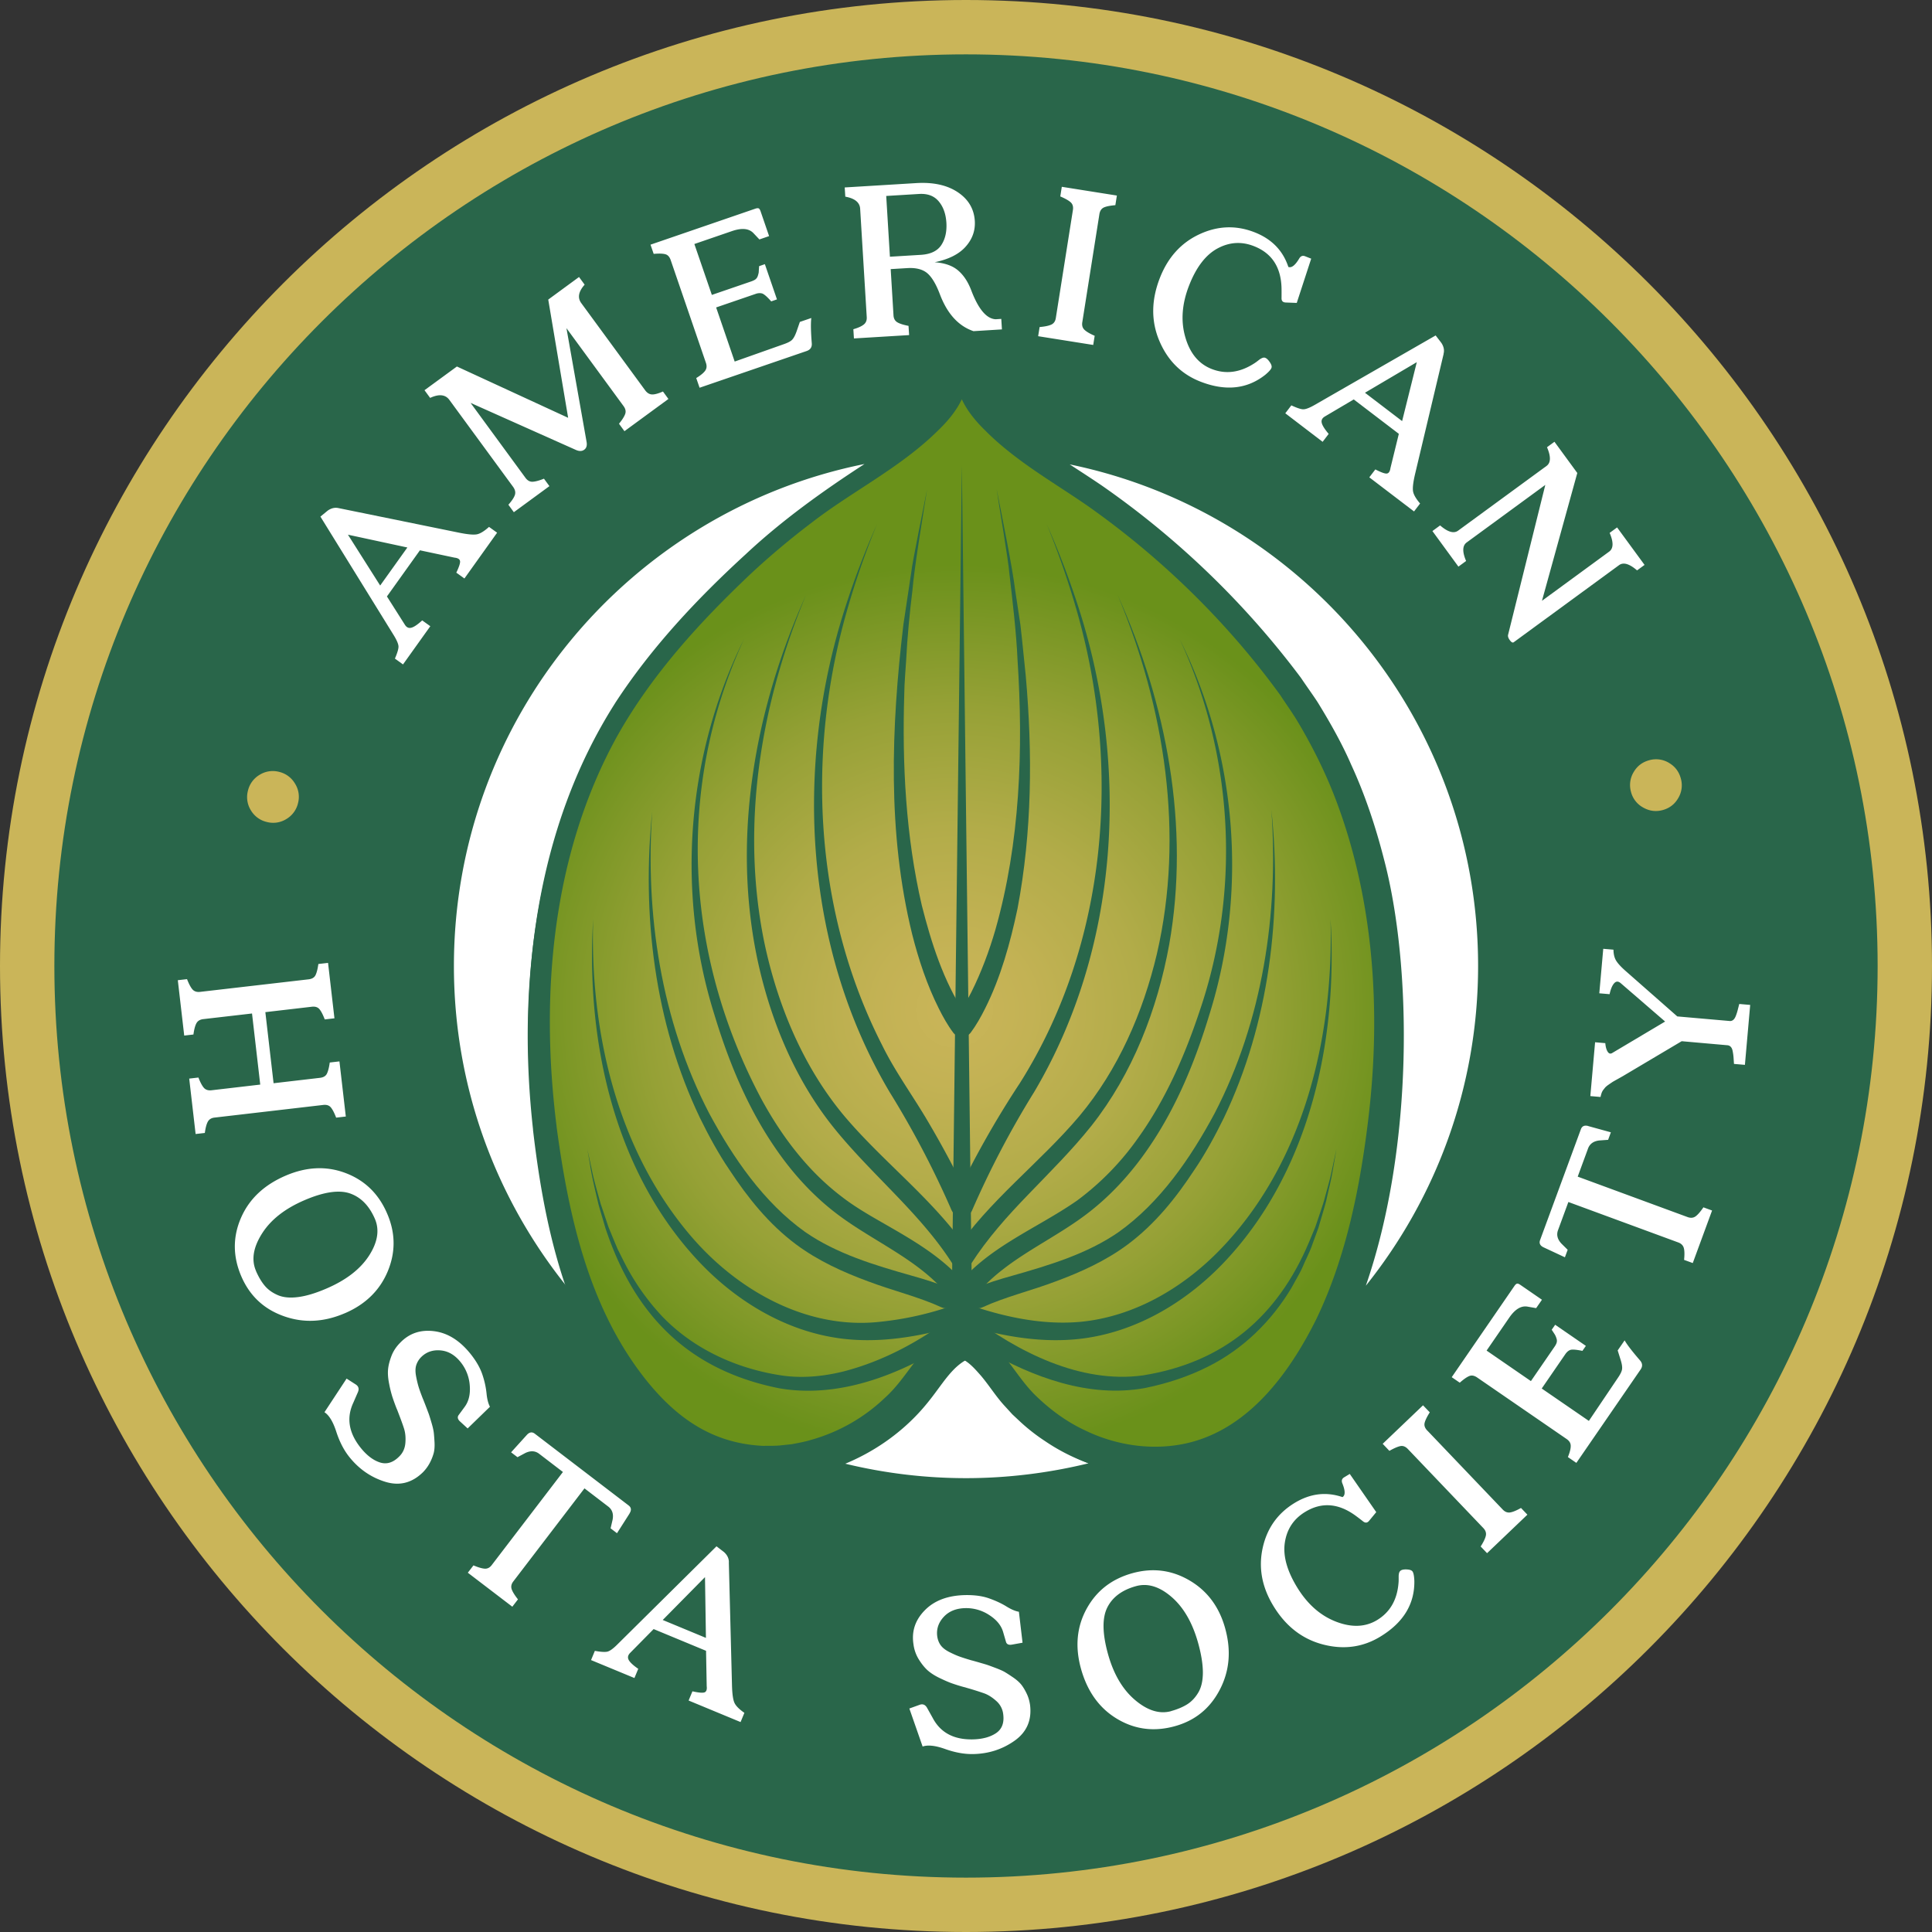 <svg width="216" height="216" viewBox="0 0 216 216" xmlns="http://www.w3.org/2000/svg">
    <rect x="0" y="0" width="216" height="216" fill="#333333" stroke="none"/>
    <defs>
        <radialGradient cx="49.224%" cy="57.11%" fx="49.224%" fy="57.11%" r="51.851%" gradientTransform="matrix(-1 -.003 .003 -.784 .982 1.02)" id="iwqsaw43ba">
            <stop stop-color="#CAB559" offset="0%"/>
            <stop stop-color="#C3B254" offset="17%"/>
            <stop stop-color="#B2AC49" offset="41%"/>
            <stop stop-color="#96A136" offset="68%"/>
            <stop stop-color="#6E921D" offset="97%"/>
            <stop stop-color="#6A911A" offset="100%"/>
        </radialGradient>
    </defs>
    <g fill-rule="nonzero" fill="none">
        <circle fill="#29664A" cx="107.5" cy="107.5" r="106.5"/>
        <path d="M108 216C48.45 216 0 167.55 0 108S48.45 0 108 0s108 48.45 108 108-48.444 108-108 108zm0-209.922C51.798 6.078 6.078 51.798 6.078 108S51.798 209.922 108 209.922 209.922 164.202 209.922 108 164.202 6.078 108 6.078z" fill="#CAB559"/>
        <path d="M119.61 51.93c1.175.767 2.363 1.529 3.538 2.33a96.862 96.862 0 0 1 22.303 21.527c.459.696 1.47 2.1 1.896 2.776 1.333 2.166 2.698 4.575 3.709 6.912 1.555 3.36 2.75 6.976 3.669 10.567 3.143 11.873 3.367 32.114-2.022 47.702 7.843-9.8 12.55-22.223 12.55-35.75 0-27.639-19.592-50.702-45.642-56.071v.006zm-11.459 100.038h-.013.072-.059zM68.758 78.629c4.05-6.229 9.188-11.702 14.636-16.684 4.01-3.754 8.63-7.069 13.258-10.068C70.471 57.14 50.748 80.263 50.748 108c0 13.56 4.725 26.01 12.608 35.823-1.969-5.743-3.02-11.847-3.702-17.76-1.805-16.192.217-33.46 9.104-47.427v-.007zm39.196 73.339h.184-.19.006zm6.642 7.14-.866-.813-.8-.88c-1.005-1.076-1.8-2.375-2.744-3.498-.65-.741-1.313-1.49-2.153-1.883-1.385.741-2.37 2.205-3.315 3.472-.61.833-1.319 1.732-2.028 2.487-2.27 2.442-5.1 4.371-8.184 5.651a57.21 57.21 0 0 0 13.5 1.615c4.654 0 9.3-.584 13.692-1.66a22.008 22.008 0 0 1-4.306-2.291 20.968 20.968 0 0 1-2.79-2.2h-.006z" fill="#FFF"/>
        <g fill="#FFF">
            <path d="m37.877 56.812 13.514 2.757c.958.19 1.615.243 1.976.158.36-.086.8-.361 1.306-.82l.905.649-3.655 5.12-.906-.65c.315-.663.46-1.103.413-1.307-.039-.21-.249-.334-.617-.374l-3.865-.82-3.689 5.159 2.015 3.176c.19.296.433.4.729.315.295-.078.695-.354 1.2-.813l.906.65-3.052 4.272-.905-.65c.269-.63.407-1.083.4-1.352-.007-.269-.177-.682-.518-1.24l-8.211-13.284.807-.663c.407-.29.82-.381 1.24-.283h.007zm4.627 8.65 3.04-4.252-6.643-1.431 3.603 5.684zM64.734 30.966l.63.86c-.689.774-.82 1.463-.374 2.067l7.128 9.727c.223.309.48.466.775.48.295.012.702-.1 1.227-.329l.61.834-4.916 3.603-.61-.834c.368-.446.597-.814.696-1.102.098-.283.033-.578-.197-.886l-6.373-8.697 2.258 12.753c.059.387-.033.67-.276.84-.243.177-.545.184-.912.026l-11.788-5.264 6.13 8.369c.223.308.492.459.8.446.31-.013.73-.125 1.274-.341l.61.833-3.977 2.914-.61-.833c.393-.447.636-.814.728-1.103.092-.289.02-.59-.203-.9l-7.128-9.726c-.44-.597-1.155-.676-2.146-.217l-.63-.86 3.623-2.651 12.437 5.736-2.225-13.218 3.446-2.527h-.007zM89.42 35.993l1.286-.44c-.073.585-.053 1.523.052 2.83.033.433-.157.715-.57.86L78.214 43.35l-.374-1.083c.493-.302.827-.578.998-.82.177-.243.203-.539.085-.88l-3.938-11.486c-.124-.36-.321-.584-.597-.656-.276-.079-.715-.092-1.306-.04l-.354-1.03 11.715-4.023c.17-.06.295-.066.38-.033.08.04.152.15.217.341l.946 2.757-1.083.374-.676-.715c-.506-.519-1.293-.591-2.376-.224l-4.22 1.45 1.955 5.691 4.404-1.51c.204-.071.368-.15.48-.236a.815.815 0 0 0 .262-.406c.059-.184.092-.322.098-.42 0-.099.02-.316.04-.644l.643-.223 1.352 3.938-.643.223c-.466-.531-.814-.827-1.024-.886-.21-.059-.46-.046-.729.053l-4.404 1.51 2.074 6.05 5.468-1.935c.479-.165.807-.335.971-.519.17-.184.322-.48.473-.893l.374-1.083h-.007zM111.945 35.659l.072 1.168-3.177.197c-1.687-.571-2.947-1.956-3.774-4.161-.433-1.136-.906-1.917-1.424-2.343-.519-.42-1.254-.604-2.212-.545l-1.85.111.314 5.166c.02.36.164.623.427.78.262.158.682.29 1.253.401l.066 1.03-6.17.375-.065-1.03c.551-.158.945-.342 1.181-.539.237-.197.342-.472.315-.84l-.735-12.096c-.046-.703-.597-1.155-1.66-1.346l-.066-1.03 7.988-.486c1.903-.118 3.452.223 4.64 1.01 1.195.795 1.831 1.865 1.917 3.223.065 1.09-.283 2.048-1.038 2.888-.754.84-1.91 1.411-3.452 1.727 1.116.078 1.982.38 2.606.905.623.525 1.116 1.267 1.483 2.225.8 2.114 1.713 3.197 2.737 3.243l.624-.04v.007zm-12.451-6.957 3.452-.21c1.103-.066 1.87-.44 2.304-1.11.433-.67.617-1.496.558-2.474-.06-.978-.341-1.779-.853-2.39-.512-.616-1.247-.892-2.206-.833l-3.669.223.414 6.794zM122.912 23.956l-1.91 12.07c-.06.361.026.643.25.853.223.21.603.434 1.135.663l-.164 1.024-6.157-.978.164-1.024c.598-.052 1.03-.144 1.313-.275.276-.131.446-.374.499-.735l1.91-12.07c.059-.374-.026-.663-.25-.867-.223-.203-.61-.42-1.161-.656l.17-1.076 6.157.978-.17 1.076c-.598.052-1.031.138-1.294.262-.262.125-.433.375-.492.749v.006zM144.991 33.867l-1.24-.046c-.329-.013-.486-.177-.473-.505 0-.112.007-.466 0-1.05-.046-2.376-1.07-3.958-3.085-4.746-1.385-.545-2.737-.46-4.062.25-1.32.708-2.383 2.087-3.184 4.134-.807 2.061-.951 3.998-.426 5.796.518 1.805 1.503 2.986 2.94 3.55 1.556.611 3.124.414 4.7-.583.098-.06.216-.138.34-.23.125-.099.224-.17.29-.223.065-.053.144-.099.23-.145a.798.798 0 0 1 .236-.085.382.382 0 0 1 .21.026c.15.06.315.21.479.453.17.243.243.433.223.584-.013.19-.256.473-.716.86-2.028 1.601-4.45 1.85-7.252.755-2.127-.834-3.656-2.356-4.588-4.562-.932-2.205-.906-4.548.066-7.036.899-2.297 2.376-3.925 4.423-4.876 2.048-.952 4.103-1.024 6.163-.217 1.91.748 3.17 2.041 3.774 3.873.355.137.762-.178 1.221-.952.164-.27.38-.348.65-.243l.683.27-1.615 4.948h.013zM161.4 39.564l-3.19 13.422c-.223.952-.296 1.608-.223 1.976.072.367.334.807.78 1.332l-.675.886-5.002-3.813.676-.886c.657.34 1.083.492 1.293.459.21-.033.342-.236.394-.604l.939-3.833-5.041-3.846-3.236 1.91c-.302.184-.413.42-.341.715.072.296.328.703.774 1.228l-.676.886-4.174-3.19.676-.886c.624.289 1.07.44 1.339.44.27 0 .69-.158 1.254-.48l13.54-7.777.636.827c.276.413.361.834.243 1.247l.013-.013zm-8.795 4.345 4.154 3.17 1.641-6.59-5.795 3.42zM183.86 63.16l-.834.61c-.86-.742-1.53-.939-2.015-.585l-11.775 8.618c-.118.085-.262.007-.44-.236-.177-.243-.236-.446-.183-.624l4.154-16.73-8.788 6.432c-.486.355-.506 1.044-.066 2.074l-.86.63-2.907-3.977.86-.63c.86.742 1.529.939 2.015.584l9.884-7.233c.486-.354.499-1.05.053-2.093l.833-.61 2.553 3.49-3.95 14.29 7.514-5.5c.486-.355.499-1.05.053-2.094l.833-.61 3.072 4.193h-.007z"/>
        </g>
        <path d="M28.052 90.6a2.783 2.783 0 0 1-.335-2.185 2.8 2.8 0 0 1 1.3-1.785 2.778 2.778 0 0 1 2.185-.335 2.794 2.794 0 0 1 1.772 1.3 2.76 2.76 0 0 1 .348 2.185 2.8 2.8 0 0 1-1.3 1.785 2.774 2.774 0 0 1-2.185.335 2.8 2.8 0 0 1-1.785-1.3z" fill="#CAB559"/>
        <path d="m38.665 124.828-1.083.125c-.21-.545-.407-.925-.597-1.148-.19-.224-.473-.315-.854-.27l-12.142 1.412c-.36.039-.61.196-.755.459-.144.263-.256.683-.334 1.26l-1.03.118-.716-6.195 1.03-.119c.21.545.414.926.61 1.149.197.223.48.315.84.276l5.461-.637-.919-7.948-5.46.63c-.361.046-.61.197-.755.46-.144.262-.256.682-.335 1.26l-1.03.118-.716-6.19 1.03-.118c.21.538.414.926.611 1.149.197.223.48.315.84.275l12.143-1.404c.38-.046.636-.197.767-.46.132-.262.243-.682.322-1.253l1.083-.125.715 6.196-1.083.125c-.21-.545-.406-.926-.597-1.149-.19-.223-.472-.315-.853-.269l-5.192.604.92 7.948 5.19-.604c.382-.046.637-.197.769-.46.131-.262.243-.682.321-1.253l1.083-.125.716 6.19v-.027zM38.547 146.822c-2.35 1.011-4.634 1.116-6.853.315-2.218-.794-3.787-2.284-4.719-4.45-.945-2.205-.958-4.37-.046-6.497.913-2.127 2.586-3.715 5.028-4.759 2.337-.997 4.575-1.09 6.714-.269 2.14.82 3.682 2.33 4.62 4.535.933 2.166.946 4.319.053 6.452-.892 2.127-2.494 3.689-4.79 4.673h-.007zm-9.937-4.745c.295.683.63 1.247 1.004 1.687.374.44.866.787 1.47 1.043.604.256 1.359.322 2.264.204.906-.118 1.95-.433 3.138-.945 2.205-.945 3.787-2.166 4.765-3.67.971-1.502 1.194-2.874.67-4.108-.637-1.483-1.57-2.435-2.797-2.862-1.227-.42-2.927-.17-5.093.762s-3.748 2.166-4.732 3.715c-.985 1.549-1.214 2.94-.683 4.174h-.006zM52.303 159.72l-.873-.801c-.269-.25-.315-.493-.15-.716l.669-.912c.46-.617.65-1.418.571-2.396a4.685 4.685 0 0 0-.998-2.58c-.643-.813-1.391-1.26-2.257-1.338-.86-.079-1.589.164-2.173.742a2.258 2.258 0 0 0-.564.932c-.099.334-.099.728-.014 1.194.086.46.178.847.27 1.155.091.309.256.775.498 1.392.014.013.105.249.283.708.177.46.295.775.354.932.06.158.164.493.309.985.15.492.236.88.269 1.155.032.276.059.643.085 1.116.02.466-.013.873-.105 1.208a5.381 5.381 0 0 1-.433 1.07 4.44 4.44 0 0 1-.762 1.036c-1.227 1.201-2.638 1.556-4.233 1.057-1.595-.499-2.934-1.43-4.017-2.796-.597-.755-1.076-1.687-1.437-2.802-.361-1.116-.8-1.838-1.32-2.173l2.475-3.76.991.636c.348.21.44.512.263.906-.322.735-.486 1.122-.506 1.161-.78 1.68-.512 3.341.794 4.995.676.853 1.392 1.411 2.153 1.667.762.256 1.484.046 2.166-.636.42-.4.656-.906.709-1.517.052-.61 0-1.142-.144-1.608-.145-.46-.381-1.102-.696-1.916a4.394 4.394 0 0 0-.151-.368 25.308 25.308 0 0 1-.466-1.293 12.727 12.727 0 0 1-.355-1.437c-.124-.61-.164-1.142-.124-1.602.04-.459.17-.964.38-1.516.21-.551.539-1.043.978-1.483 1.018-1.057 2.284-1.483 3.807-1.286 1.523.197 2.881 1.056 4.09 2.579.63.794 1.062 1.569 1.305 2.31a9.68 9.68 0 0 1 .453 2.068c.06.636.19 1.129.38 1.49l-2.493 2.422.02.02zM70.392 169.203l-1.411 2.212-.716-.545.224-.964c.124-.637-.04-1.13-.486-1.47l-2.658-2.035-7.955 10.403c-.223.288-.282.577-.184.873.099.288.335.669.702 1.135l-.63.82-4.975-3.8.63-.82c.532.223.959.348 1.26.367.31.02.572-.118.788-.407l7.955-10.402-2.658-2.035c-.446-.341-.965-.368-1.55-.085l-.872.466-.715-.545 1.759-1.943c.295-.322.59-.367.892-.138l10.488 8.02c.302.23.335.532.099.9l.013-.007zM81.484 174.657l.354 13.79c.027.978.125 1.628.29 1.962.163.335.53.696 1.095 1.09l-.426 1.03-5.809-2.408.427-1.03c.722.163 1.175.196 1.372.11.19-.085.269-.314.223-.688l-.073-3.951-5.86-2.429-2.64 2.678c-.242.256-.288.512-.143.781.144.263.498.597 1.063.984l-.427 1.03-4.85-2.007.426-1.03c.676.124 1.15.15 1.412.084.262-.065.63-.328 1.09-.787l11.098-10.987.827.636c.374.329.558.716.558 1.142h-.007zm-7.39 6.459 4.83 2.002-.105-6.793-4.725 4.79zM114.294 183.662l-1.168.21c-.361.06-.584-.046-.656-.315l-.315-1.083c-.21-.741-.729-1.378-1.556-1.91a4.693 4.693 0 0 0-2.652-.774c-1.037.02-1.844.341-2.435.978-.59.637-.833 1.359-.728 2.172.059.4.19.735.4 1.018.204.275.519.518.939.735.42.21.78.374 1.083.485.302.112.768.263 1.411.453.02 0 .262.066.742.204.472.138.794.23.958.282.164.053.486.17.971.354.486.184.847.342 1.083.486.236.138.552.348.939.61.387.27.682.539.899.814.21.276.407.61.59.998.184.387.296.8.362 1.234.21 1.7-.368 3.039-1.733 4.004-1.365.964-2.914 1.463-4.66 1.49-.965.013-1.995-.171-3.098-.565-1.103-.394-1.943-.48-2.52-.276l-1.484-4.253 1.11-.4c.38-.151.669-.04.88.341.393.703.596 1.07.616 1.103.86 1.64 2.343 2.441 4.45 2.409 1.09-.02 1.962-.25 2.632-.696.663-.446.932-1.149.807-2.113a2.29 2.29 0 0 0-.774-1.484c-.453-.407-.906-.696-1.365-.86a34.762 34.762 0 0 0-1.943-.61 4.09 4.09 0 0 0-.38-.105 20.721 20.721 0 0 1-1.314-.413c-.347-.125-.8-.322-1.358-.591-.558-.27-1.004-.565-1.346-.873-.341-.315-.663-.722-.971-1.22a4.206 4.206 0 0 1-.584-1.681c-.223-1.45.203-2.717 1.286-3.807 1.077-1.09 2.593-1.647 4.535-1.68 1.018-.013 1.897.105 2.632.367.742.263 1.379.558 1.923.893.539.335 1.011.538 1.412.604l.407 3.452-.027.013zM136.99 182.107c.676 2.468.466 4.745-.63 6.832-1.096 2.087-2.776 3.446-5.054 4.063-2.31.63-4.456.348-6.438-.847-1.982-1.194-3.321-3.078-4.024-5.631-.669-2.448-.452-4.68.657-6.688s2.815-3.321 5.126-3.958c2.277-.623 4.404-.341 6.393.834 1.988 1.175 3.314 2.973 3.97 5.388v.007zm-6.064 9.195c.715-.197 1.319-.453 1.811-.761.486-.309.9-.748 1.234-1.313.335-.564.506-1.3.512-2.212 0-.912-.164-1.988-.505-3.236-.63-2.31-1.628-4.05-2.98-5.224-1.352-1.175-2.678-1.582-3.977-1.227-1.556.426-2.632 1.22-3.216 2.376-.585 1.155-.571 2.874.052 5.152.624 2.277 1.634 4.01 3.032 5.198 1.398 1.188 2.744 1.608 4.043 1.254l-.006-.007zM153.865 169.059l-.788.958c-.203.256-.433.276-.689.072a27.13 27.13 0 0 0-.834-.636c-1.916-1.398-3.8-1.543-5.644-.414-1.273.775-2.022 1.904-2.258 3.387-.236 1.483.223 3.163 1.365 5.034 1.155 1.89 2.606 3.17 4.358 3.846 1.753.676 3.289.61 4.601-.19 1.425-.873 2.219-2.238 2.376-4.102.013-.112.02-.25.02-.414v-.367c0-.086.006-.178.026-.27a.59.59 0 0 1 .079-.236.455.455 0 0 1 .144-.15c.138-.086.355-.125.65-.112.295.013.492.072.604.177.144.125.223.492.25 1.09.045 2.585-1.215 4.666-3.788 6.235-1.949 1.194-4.089 1.49-6.406.892-2.316-.597-4.174-2.028-5.559-4.305-1.286-2.107-1.686-4.266-1.207-6.472.479-2.205 1.667-3.885 3.557-5.04 1.752-1.07 3.538-1.287 5.369-.663.328-.197.321-.716-.02-1.55-.111-.288-.046-.511.204-.662l.63-.38 2.966 4.278-.006-.006zM159.568 159.93l8.44 8.84c.25.263.526.368.828.322.302-.046.709-.217 1.214-.5l.715.75-4.509 4.305-.715-.749c.322-.505.512-.905.578-1.207.065-.302-.027-.584-.276-.847l-8.44-8.84c-.263-.276-.545-.388-.84-.329-.296.06-.703.236-1.228.532l-.748-.788 4.509-4.305.755.787c-.322.506-.512.906-.578 1.188-.066.289.033.571.295.847v-.007zM180.86 150.977l.774-1.122c.29.505.867 1.253 1.726 2.244.283.328.302.67.053 1.024l-7.174 10.43-.945-.65c.217-.539.322-.952.315-1.254 0-.302-.15-.551-.453-.761l-10.002-6.879c-.315-.216-.604-.276-.873-.17-.27.104-.63.354-1.077.748l-.899-.617 7.016-10.206c.105-.151.197-.23.29-.25.091-.02.216.033.38.145l2.402 1.654-.65.938-.971-.17c-.715-.119-1.392.295-2.041 1.24l-2.527 3.676 4.955 3.412 2.639-3.84c.124-.176.203-.334.242-.472a.793.793 0 0 0-.032-.485 1.895 1.895 0 0 0-.171-.4c-.052-.086-.17-.263-.354-.545l.387-.558 3.432 2.362-.387.558c-.695-.144-1.142-.177-1.352-.105-.21.073-.394.237-.558.473l-2.638 3.84 5.27 3.622 3.242-4.81c.29-.42.447-.749.473-.998.026-.25-.026-.578-.157-.998l-.342-1.09.007.014zM177.572 125.898l2.526.696-.308.84-.985.072c-.643.072-1.063.374-1.26.9l-1.155 3.143 12.287 4.522c.341.125.636.099.886-.078.25-.178.545-.519.88-1.011l.97.354-2.159 5.875-.971-.355c.059-.577.052-1.017-.026-1.313-.08-.295-.283-.511-.624-.636l-12.286-4.522-1.156 3.144c-.196.525-.065 1.03.375 1.503l.702.695-.309.84-2.376-1.109c-.393-.184-.531-.453-.4-.814l4.562-12.391c.13-.355.407-.48.827-.361v.006zM178.805 111.039l.44-4.962 1.142.098c.007.532.118.952.328 1.274.21.321.565.702 1.077 1.148l5.73 5.04 5.854.513a.541.541 0 0 0 .394-.118c.118-.092.217-.243.302-.466a5.4 5.4 0 0 0 .19-.584c.046-.171.105-.414.19-.736l1.221.106-.59 6.7-1.221-.104c-.026-.348-.04-.604-.053-.768a5.808 5.808 0 0 0-.085-.61c-.04-.243-.112-.414-.217-.526a.567.567 0 0 0-.367-.183l-5.126-.453-6.577 3.905a78.86 78.86 0 0 1-.63.354c-.282.158-.472.263-.558.322-.085.059-.216.144-.393.269a2.818 2.818 0 0 0-.355.282c-.059.066-.138.164-.23.282a1.276 1.276 0 0 0-.21.381 3.545 3.545 0 0 0-.118.44l-1.142-.099.532-6.018 1.142.098c.033.42.125.742.269.965.144.223.322.263.538.118l5.881-3.498-4.93-4.26c-.288-.262-.537-.269-.76-.026-.224.243-.394.656-.519 1.227l-1.142-.098-.007-.013z" fill="#FFF"/>
        <path d="M186.59 85.29c.689.401 1.129.992 1.332 1.76a2.764 2.764 0 0 1-.302 2.192c-.4.69-.991 1.129-1.759 1.332-.755.197-1.477.099-2.172-.302a2.76 2.76 0 0 1-1.346-1.759 2.79 2.79 0 0 1 .302-2.192c.4-.689.991-1.129 1.759-1.332a2.79 2.79 0 0 1 2.192.302h-.006z" fill="#CAB559"/>
        <g>
            <path d="M1.912 84.132c1.321 10.81 4.01 22.698 11.645 30.946 1.72 1.858 3.722 3.495 6.019 4.59 8.675 4.128 19.077.19 24.33-7.38 2.977-4.285 4.625-4.115 4.625-4.115s1.655-.163 4.626 4.114c5.253 7.57 15.655 11.502 24.33 7.381 2.296-1.095 4.298-2.732 6.019-4.59 7.634-8.248 10.323-20.135 11.645-30.946 2.041-16.744-.21-35.093-10.356-49.046-3.376-4.65-7.367-8.94-11.554-12.871-3.029-2.837-6.241-5.484-9.643-7.864-4.449-3.117-9.46-5.751-13.071-9.905-.655-.75-1.525-1.943-1.91-3.697-.02-.09-.158-.09-.177 0-.393 1.754-1.256 2.941-1.91 3.697-3.612 4.147-8.623 6.788-13.072 9.905-3.402 2.38-6.614 5.027-9.643 7.864-4.187 3.925-8.178 8.222-11.553 12.87C2.115 49.04-.136 67.389 1.905 84.133h.007z" fill="url(#iwqsaw43ba)" transform="translate(59 42)"/>
            <path d="m106.38 148.034 1.158-95.993 1.158 95.993c-.026 1.532-2.277 1.552-2.316 0z" fill="#29664A"/>
            <g fill="#29664A">
                <path d="M106.563 115.439c-.602-.796-1.151-1.78-1.596-2.674-1.315-2.608-2.277-5.51-2.99-8.333-2.78-11.32-2.342-23.14-.975-34.61.177-1.154.68-4.564.857-5.705.17-1.5 1.511-7.883 1.793-9.435-.432 2.745-1.433 8.744-1.649 11.397-.288 2.289-.582 5.373-.687 7.636-.065 1.16-.21 2.686-.216 3.82-.248 7.903.17 15.982 1.956 23.676 1.06 4.186 2.421 8.457 4.796 12.095.124.19.255.353.38.529l.11.137.053.065c.929 1.226-.85 2.627-1.832 1.408v-.006z"/>
                <path d="M106.393 135.32a103.704 103.704 0 0 0-6.941-13.237c-9.578-16.164-10.657-36.37-4.998-54.035a91.515 91.515 0 0 1 3.585-9.421 91.191 91.191 0 0 0-3.304 9.5c-4.619 15.968-3.736 33.769 3.86 48.668 1.478 3.025 3.454 5.692 5.155 8.594 1.727 2.927 3.31 5.9 4.77 9.004.614 1.415-1.466 2.36-2.12.926h-.007z"/>
                <path d="M106.485 141.285c-3.658-5.737-9.18-10.054-13.445-15.427-4.33-5.47-7.039-12.186-8.439-18.968-2.754-13.575-.137-27.855 5.509-40.36-5.09 12.199-7.334 25.84-4.652 38.867 1.479 6.99 4.318 13.85 8.93 19.366 4.442 5.262 10.108 9.435 14.04 15.264.36.528.222 1.245-.308 1.604a1.16 1.16 0 0 1-1.629-.346h-.006z"/>
                <path d="M106.517 145.537c-3.061-4.31-8.256-6.403-12.443-9.448-2.983-2.152-5.502-4.917-7.543-7.955-3.055-4.506-5.123-9.592-6.686-14.775-4.292-13.72-3.062-29.036 3.33-41.894-7.661 16.62-6.614 35.23 1.89 51.296 2.277 4.212 5.215 8.131 9.055 11.04 1.02.795 2.146 1.499 3.258 2.157 3.1 1.813 6.47 3.56 9.107 6.077a18.67 18.67 0 0 1 1.91 2.139c.91 1.258-.93 2.621-1.871 1.356l-.007.007z"/>
                <path d="M107.047 148.119c.138.045.21.032.21.032.006 0-.033 0-.092.013l-.275.072c-.091.033-1.17.333-1.302.378-3.781.978-7.726 1.54-11.632 1.024-6.215-.821-11.821-4.27-16.015-8.802-9.375-10.12-12.45-24.66-11.625-38.08-.367 12.591 2.656 25.854 11.043 35.57 5.2 6.024 12.993 10.393 21.138 9.44a35.238 35.238 0 0 0 7.81-1.734c.498-.15.904-.274 1.506-.084.601.215.916.873.706 1.473-.216.6-.876.913-1.478.704l.006-.006z"/>
                <path d="M72.93 90.57c-.825 11.58.975 23.538 6.359 33.906 2.682 4.981 6.097 9.963 10.729 13.262 3.507 2.432 7.746 3.704 11.867 4.871 1.414.398 2.879.835 4.305 1.441.589.248.864.926.615 1.513-.255.6-.962.867-1.55.593-2.591-1.187-5.496-1.871-8.204-2.901-2.794-1.03-5.587-2.296-8.04-4.121-3.069-2.289-5.41-5.23-7.465-8.353-1.21-1.773-2.342-3.86-3.29-5.797-5.09-10.64-6.537-22.769-5.32-34.42l-.006.006z"/>
                <path d="M108.179 148.81c-5.973 4.219-13.647 7.72-21.125 6.39-10.173-2.054-16.159-8.248-19.365-17.892-.157-.548-.621-2.087-.771-2.628-.321-1.369-.74-3.064-.95-4.453l-.307-1.793c.125.626.452 2.073.57 2.667.215 1.023.654 2.497.929 3.508.183.521.68 2.027.87 2.575.248.613.791 1.924 1.04 2.504.21.404.602 1.213.811 1.61a26.363 26.363 0 0 0 4.128 5.85c3.513 3.67 8.309 5.855 13.294 6.617 2.29.353 4.651.137 6.928-.417 4.54-1.154 8.819-3.482 12.502-6.35 1.21-.972 2.682.808 1.446 1.799v.013z"/>
                <g>
                    <path d="M106.733 113.965c.72-.926 1.328-1.995 1.865-3.038 1.099-2.198 2.008-4.63 2.689-6.984 2.767-9.748 3.133-20.154 2.472-30.235-.13-2.967-.562-6.585-.902-9.54-.112-1.505-1.21-7.928-1.433-9.486.536 2.732 1.76 8.691 2.08 11.339l.576 3.808c.216 1.825.406 3.899.602 5.744.765 8.646.706 17.442-.923 26.016-.804 3.808-1.877 7.7-3.637 11.19-.445.893-.994 1.87-1.596 2.673-.995 1.239-2.827-.248-1.78-1.474l-.013-.013z"/>
                    <path d="M106.563 134.393a106.048 106.048 0 0 1 7.465-13.308c9.833-15.583 11.377-35.445 6.313-52.958a94.337 94.337 0 0 0-3.304-9.5 94.026 94.026 0 0 1 3.585 9.421c5.66 17.664 4.58 37.87-4.998 54.035a103.279 103.279 0 0 0-6.954 13.262c-.648 1.383-2.722.49-2.107-.945v-.007z"/>
                    <path d="M106.648 140.027c3.932-5.823 9.597-10.002 14.04-15.264 4.337-5.19 7.104-11.574 8.655-18.12 3.094-13.387.877-27.53-4.383-40.114 5.469 12.115 8.099 25.88 5.757 39.077-1.315 7.244-4.09 14.43-8.688 20.252-2.185 2.745-4.665 5.19-7.033 7.655-2.381 2.458-4.638 4.988-6.424 7.779-.858 1.258-2.768.059-1.93-1.265h.006z"/>
                    <path d="M106.68 144.187c3.468-4.675 9.147-6.755 13.766-9.983a30.569 30.569 0 0 0 6.79-6.97c3.082-4.297 5.228-9.213 6.89-14.214 4.611-13.491 3.768-28.592-2.225-41.548 6.392 12.858 7.622 28.168 3.33 41.893-1.57 5.184-3.631 10.27-6.686 14.775-2.048 3.039-4.567 5.804-7.543 7.955-2.814 2.054-6.215 3.73-8.93 5.869-1.348 1.043-2.552 2.236-3.533 3.605-.936 1.207-2.761-.117-1.852-1.382h-.006z"/>
                    <path d="M107.257 145.941c.7-.222 1.184-.007 1.786.176 3.78 1.245 7.87 2.04 11.847 1.656 5.856-.587 11.207-3.69 15.303-7.837 9.545-9.703 12.94-23.897 12.56-37.18.831 13.42-2.243 27.966-11.625 38.08-4.193 4.525-9.794 7.98-16.015 8.802-4.455.587-8.943-.215-13.209-1.467-.196-.04-.065.02.118-.046a1.155 1.155 0 1 1-.772-2.178l.007-.006z"/>
                    <path d="M142.146 90.57c1.217 11.652-.236 23.78-5.319 34.421-.948 1.937-2.08 4.023-3.29 5.797-2.048 3.123-4.397 6.064-7.465 8.352-2.454 1.826-5.247 3.09-8.04 4.121-2.702 1.03-5.614 1.715-8.204 2.902-.576.267-1.27.02-1.538-.555-.275-.586 0-1.297.596-1.545 1.426-.606 2.885-1.043 4.304-1.44 4.115-1.168 8.361-2.44 11.868-4.872 4.638-3.299 8.053-8.28 10.729-13.262 5.378-10.367 7.177-22.326 6.359-33.906v-.013z"/>
                    <path d="M108.343 147.004c5.403 4.127 12.456 7.726 19.43 6.768 9.028-1.434 15.08-6.586 18.586-14.919l.694-1.675.582-1.715c.17-.483.412-1.24.53-1.735.137-.56.589-2.067.687-2.634.137-.613.431-2.047.569-2.667-.098.633-.367 2.087-.465 2.687-.085.573-.445 2.073-.582 2.666-.085.503-.32 1.259-.464 1.761l-.517 1.754-.628 1.715c-.15.495-.478 1.206-.7 1.689-.249.489-.504 1.193-.779 1.662l-.89 1.61c-2.217 3.717-5.41 6.86-9.316 8.81-2.224 1.128-4.605 1.897-7.052 2.4-6.294 1.154-12.594-1.226-17.958-4.317-1.1-.652-2.12-1.298-3.167-2.074-1.217-.978.203-2.777 1.446-1.8l-.006.014z"/>
                </g>
            </g>
            <path d="M62.227 125.976c1.367 10.171 3.683 20.584 10.278 28.644 3.408 4.127 7.34 6.761 12.796 7.029.68-.013 1.452.02 2.133-.072l1.066-.111c.641-.124 1.485-.267 2.094-.463a19.572 19.572 0 0 0 8.367-4.753c2.44-2.191 3.71-5.386 6.601-7.147 1.852-1.095 3.153-.723 4.979.757 2.047 1.721 3.192 4.055 5.024 5.946 1.649 1.65 3.579 3.104 5.698 4.089 3.579 1.754 7.785 2.347 11.665 1.402 6.752-1.663 11.246-7.812 14.223-13.791 3.369-6.977 4.939-14.9 5.855-22.626 1.413-12.023.582-24.53-3.82-35.888-1.152-2.954-2.637-5.894-4.28-8.607-.431-.704-1.327-1.982-1.772-2.673-5.908-8.138-13.248-15.31-21.465-21.107-2.362-1.643-4.86-3.15-7.249-4.884-1.485-1.082-2.95-2.256-4.252-3.573-1.368-1.33-2.624-2.914-3.101-4.812-.033-.13-.06-.228-.092-.358 0 0-.026-.098 0-.026.131.495.818.56 1.067.136.091-.189.072-.202.065-.143-.432 2.073-1.76 3.775-3.251 5.203-4.207 4.16-9.545 6.749-14.151 10.316a88.267 88.267 0 0 0-6.627 5.555c-5.75 5.425-11.155 11.326-15.04 18.218-7.328 13.217-8.676 28.95-6.805 43.732l-.006.007zm-2.63.32c-1.786-15.989.216-33.046 9.015-46.837 4.01-6.149 9.1-11.554 14.504-16.47 4.226-3.945 9.14-7.414 14.02-10.524 3.003-1.982 5.92-4.05 8.19-6.808a7.489 7.489 0 0 0 1.453-3.018c0 .013-.013-.046.105-.274a.77.77 0 0 1 1.393.182l.046.17c.02.078.04.163.065.241.432 1.67 1.544 3 2.774 4.193 1.256 1.258 2.65 2.36 4.102 3.41 2.33 1.676 4.822 3.175 7.249 4.825a95.79 95.79 0 0 1 22.093 21.263c.451.691 1.459 2.073 1.877 2.745 1.322 2.139 2.67 4.512 3.677 6.82 1.544 3.32 2.722 6.892 3.631 10.44 4.959 18.648 2.604 58.22-17.827 66.925-6.261 2.55-13.66 1.271-19.162-2.485a21.1 21.1 0 0 1-2.768-2.17l-.857-.803-.791-.867c-1.001-1.063-1.78-2.347-2.722-3.456-.674-.763-1.354-1.552-2.244-1.923h.079c.065 0 0 .013.209 0h-.34c.072.02.144 0 .216 0h.072c-.013 0-.027 0-.066.026-1.406.723-2.394 2.19-3.35 3.468-.601.822-1.308 1.709-2.014 2.452-2.591 2.771-5.915 4.884-9.513 6.11-1.177.391-2.499.671-3.722.88-.622.091-1.289.11-1.917.183-.602-.013-1.322.02-1.93 0l-1.282-.118c-5.823-.665-10.239-3.782-13.804-8.261-6.843-8.561-9.244-19.75-10.468-30.307l.007-.013z" fill="#29664A"/>
        </g>
    </g>
</svg>
